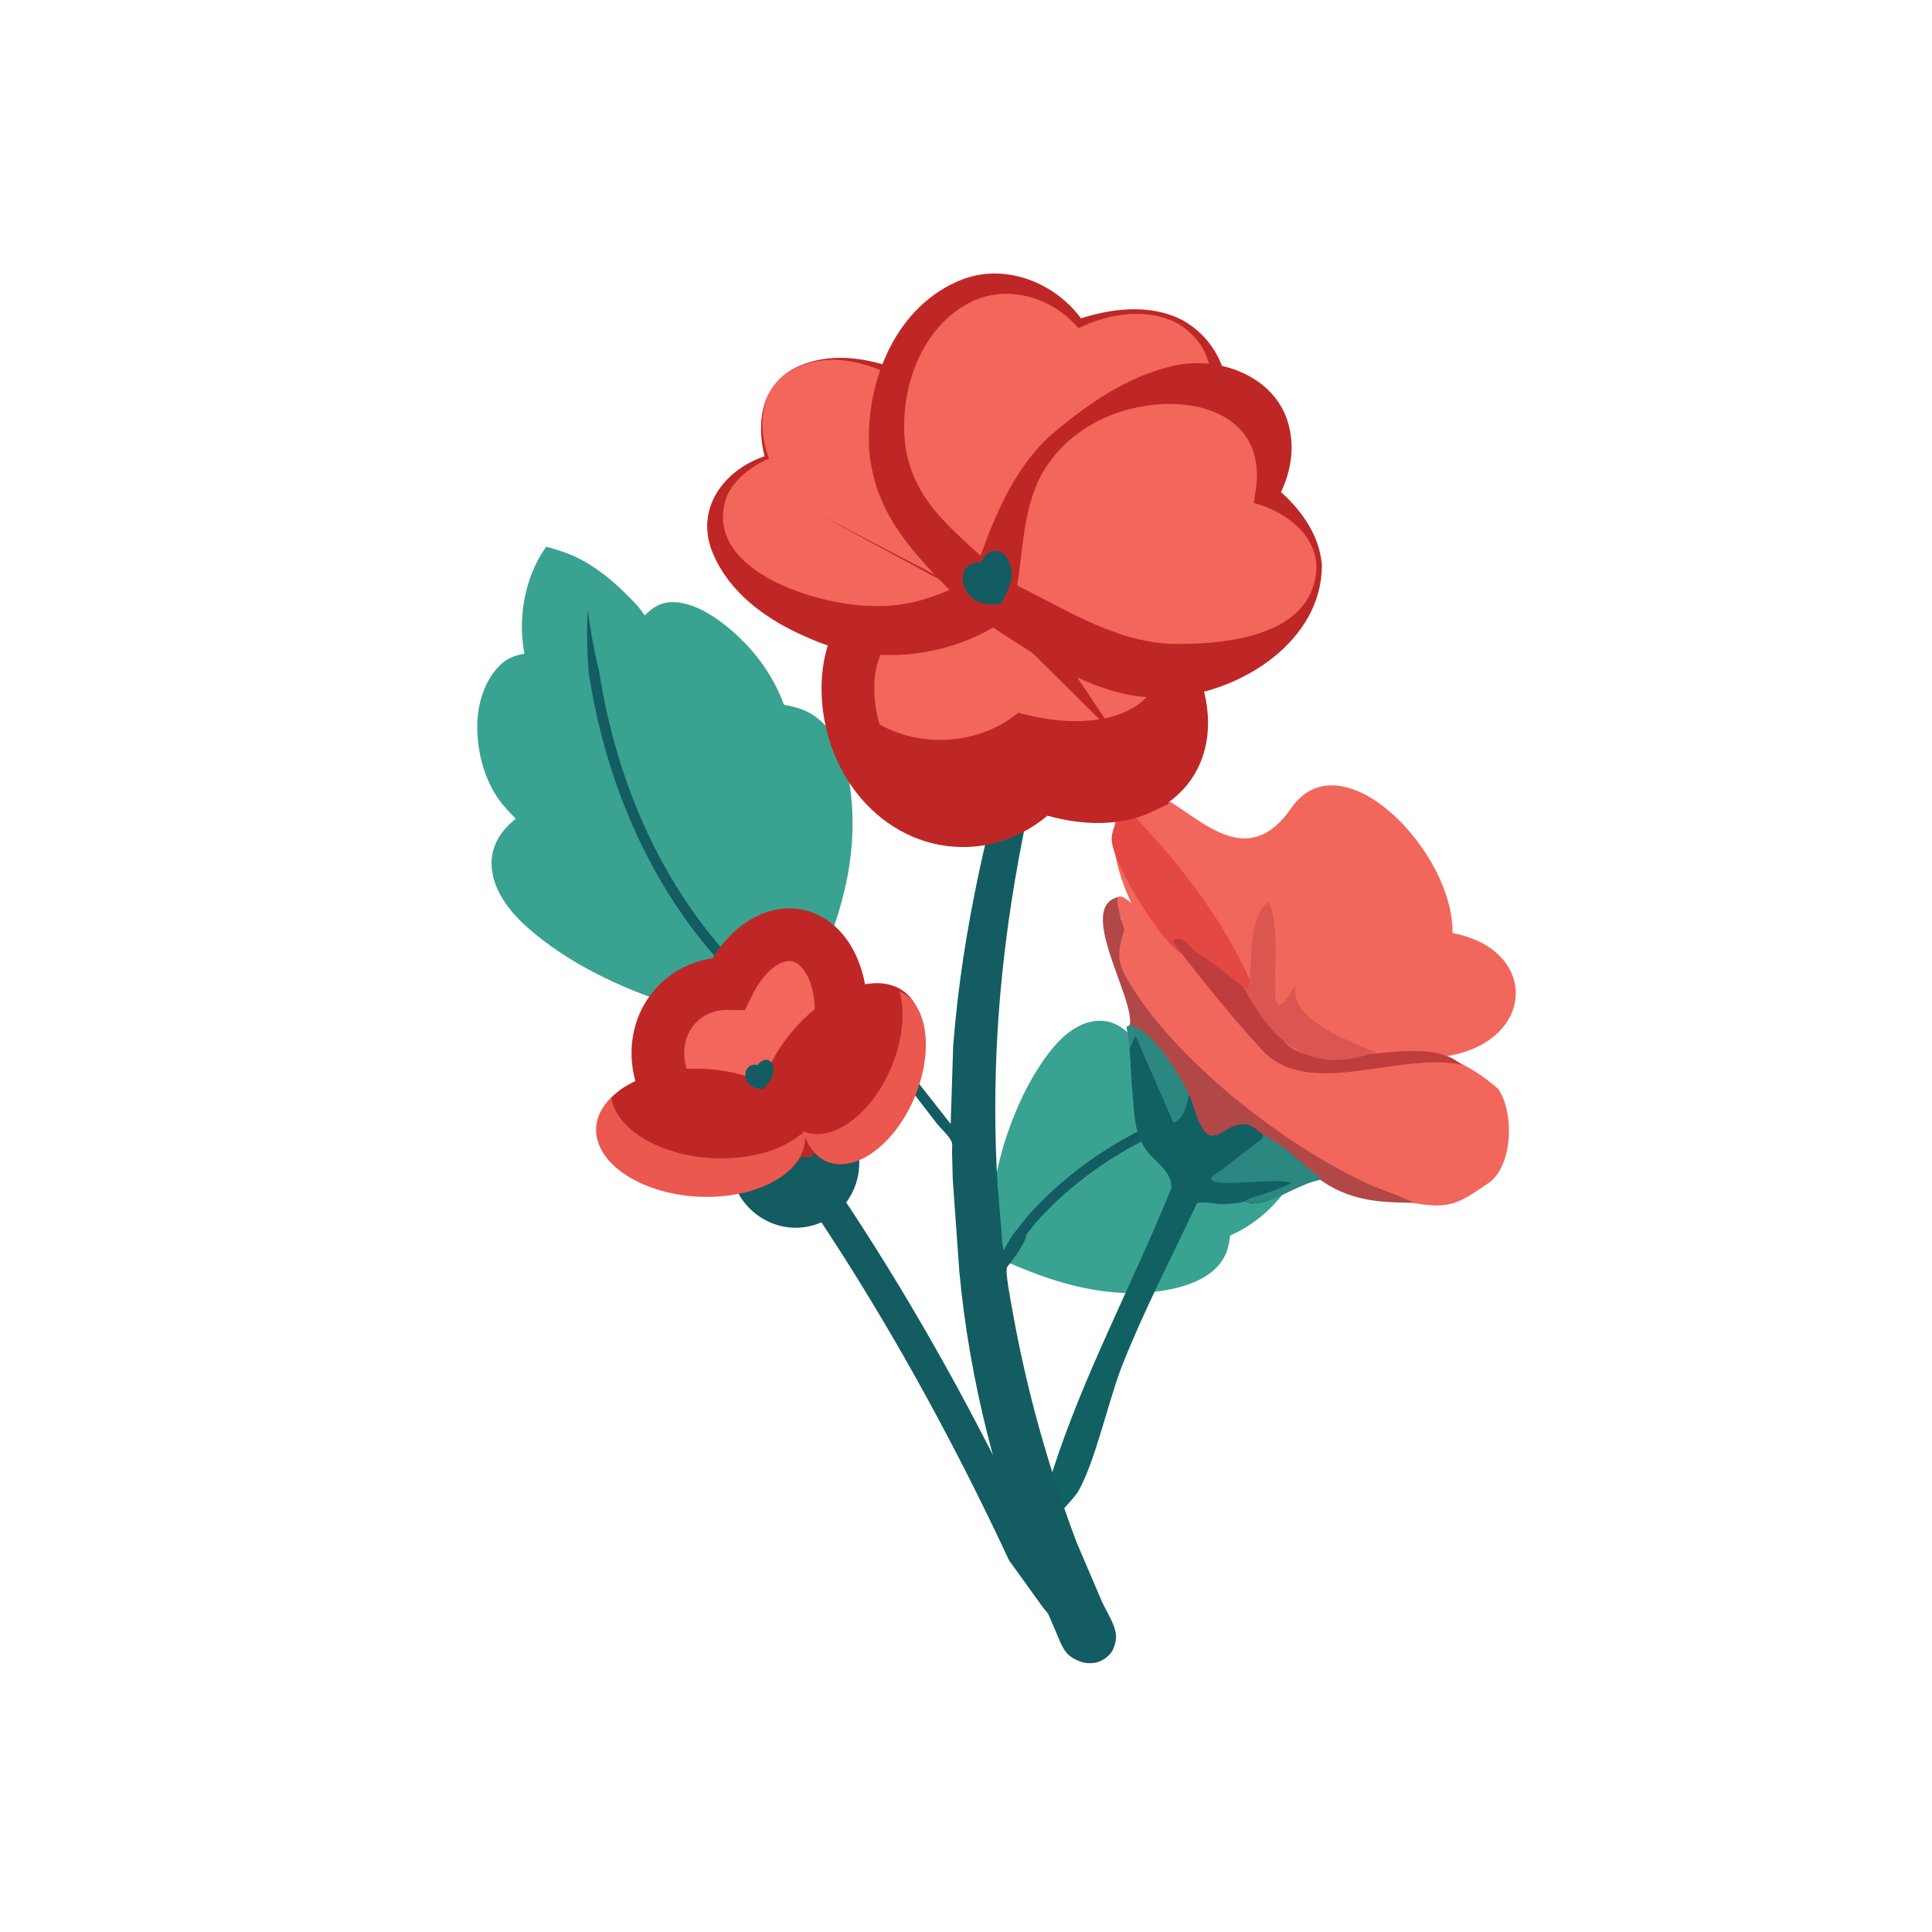 <svg viewBox="0 0 183.27 183.27" xmlns="http://www.w3.org/2000/svg" id="Layer_1"><defs><style>.cls-1{fill:#e44843;}.cls-2,.cls-3{fill:#f2665b;}.cls-4{fill:#db5651;}.cls-5{fill:#2b8780;}.cls-3{stroke:#bf2727;stroke-miterlimit:10;stroke-width:5px;}.cls-6{fill:#135c61;}.cls-7{fill:#b14746;}.cls-8{fill:#116162;}.cls-9{fill:#bf2727;}.cls-10{fill:#eb5850;}.cls-11{fill:#f2675c;}.cls-12{fill:#3aa291;}.cls-13{fill:#bf3e3d;}</style></defs><path d="M94.06,118.43c-.31-4.57.58-8.91,2.35-13.11.72-1.7,1.59-3.35,2.66-4.86.97-1.37,2.13-2.68,3.72-3.33.25-.1.5-.16.76-.22l.09-.02c.49-.1,1.14-.08,1.63.06.93.27,1.47.74,2.14,1.42.44-.48.87-.95,1.39-1.35,1.46-1.12,3.33-1.71,5.15-1.79,1.55-.07,3.29.34,4.45,1.42.53.49.71,1,.9,1.68,2.47-.64,5.37-.3,7.59,1.01l.18.12c-.16.74-.34,1.49-.63,2.2-.56,1.35-1.41,2.55-2.37,3.65-.47.54-.96,1.09-1.53,1.51.63.57,1.02,1.09,1.07,1.97.11,1.88-1.42,3.99-2.62,5.31-.87.96-1.91,1.8-3.03,2.46-.3.18-.61.33-.93.49-.07.03-.28.11-.33.16-.03.03-.07.44-.08.5-.07.39-.17.81-.32,1.18-1.24,2.92-5.37,3.63-8.16,3.75-4.84.21-9.5-1.46-13.82-3.48.14-.15.26-.29.37-.46-.07-.13-.13-.27-.18-.41-.18.04-.31.07-.47.16Z" class="cls-12"></path><path d="M94,121.25c.62-1.34,1.22-2.82,2.04-4.06,0,0,1.41-1.8,1.41-1.8,4.55-5.13,10.61-8.74,17.11-10.79,2.87-.97,5.88-1.55,8.92-1.38-1.47.34-2.92.7-4.33,1.19-7.93,1.69-15.54,5.52-20.95,11.63-.45.61-1.58,2.04-2.12,2.55-.66.86-1.39,1.81-2.08,2.65h0Z" class="cls-6"></path><path d="M102.15,141.68c1.64-2.58,3-8.86,4.28-12.1,2.06-5.22,4.71-10.33,7.1-15.4.27-.29,1.76.04,2.3.04.63,0,1.59-.05,2.18-.23.48.03.89.35.84.1,1.17.23,2.98-.86,3.64-1.87.01-.46-.26-.52-.66-.54h-4.33c-.36.06-1.49-.15-1.22-.67l3.27-2.42-.06-.41c.57.35.88-.2.31-.59-.63-2.09-3.08-1.25-4.5-.29-.61.27-.96-.46-1.17-.93l-.85-2.32-.5-.22-.41.11c.06.24-.66,2.28-.94,1.98l-3.35-7.7c-.65-.39-.97.05-.94,1.32.14,1.3.13,2.66.28,4.03.2,1.94.1,3.74,1.27,5.46.8,1.17,2.63,2.14,2.4,3.75-3.63,8.96-8.28,17.56-11.24,26.78-.39,1.21-1.23,3.68-1.26,4.85,0,.16.13.38.1.57.53.07,3.08-2.73,3.45-3.31Z" class="cls-8"></path><path d="M136.26,114.33c-2.59-.7-7.8.83-12.23-3.43-1.14-1.1-2.66-1.8-4.02-2.76l-.21-.54c-.61-.33-.88-.93-1.82-.95-1.99-.03-2.96,2.54-4.19-.12-.39-.85-.56-1.72-1.01-2.69l-.42-.03c-1.14-2.68-2.84-4.73-5.07-6.16l-.12-.4c.53-2.51-5.16-11.29-1.05-12.16.66-.14-.02,2.18.27,2.14l.29.95c-.49,2.49.72,5.05,2.19,6.99,6.2,8.16,15.38,14.75,24.91,18.36.8.82,3.07.44,2.48.8Z" class="cls-7"></path><path d="M121,95.66c-2.64,1.48-2.25-11.96-1.96-9.43,2.57,21.99-16.76-1.55-12.88-9.38,3.37-6.81,10.12,8.76,16.3-.16,4.81-6.95,15.5,4.18,15.32,11.82,8.19,1.52,7.98,10.24-.48,11.67-4.18-1.29-12.29,1.82-16.19-4.94" class="cls-11"></path><path d="M134.15,114.12c-1.45-.75-3.04-1.2-4.53-1.89-7.93-3.67-18.44-11.86-22.79-19.5-.93-1.63-.76-2.69-.16-4.54-.52-1.74-1.85-5.26,1.76-1.43,0,0,2.4,2.66,3.64,3.69.3.08.64.16.8.43,9.15,14.65,18.55,3.11,29.24,12.4,1.55,2.22,1.44,7.34-.94,8.97-2.88,1.97-3.65,2.44-7.03,1.88Z" class="cls-11"></path><path d="M119.02,94.03c.34.91-.59.14-1,.18-2.03-1.71-4.11-3.31-6.24-4.82.41.4.51.75.31,1.05-1.56-.53-6.88-8.78-6.63-11.05.14-1.23.74-1.78,1.73-2.4,4.83,5.03,9.14,10.56,11.84,17.04Z" class="cls-1"></path><path d="M138.69,101.02c-6.02-1.33-14.7,3.45-19.07-1.53-2.49-2.68-5.27-6.13-7.53-9.04-.14-.18-.88-1.14-.86-1.21.97-.67,1.45.47,2.19,1.05,2.75,1.68,5.46,4.27,7.48,5.66.33,8.56,13.29.95,17.78,5.08Z" class="cls-13"></path><path d="M112.79,103.84c-.85-1.8-3.49-6.27-5.62-6.6-.06,0-.22.15-.32.17.13.54.24,1.54.31,2.13l.54-1.33,3.61,8.3c1.12-.5,1.21-1.64,1.49-2.68Z" class="cls-5"></path><path d="M125.44,111.89c-2.19-1.65-3.01-2.85-5.64-4.29.06.3-.08.43-.31.59-.51.35-3.37,2.64-3.68,2.83-1.03.64-.98.8-.88.92.6.72,6.47-.28,7.55.28-1.21.64-2.52,1.03-3.83,1.42-.21.06-.44.28-.65.35,2.6.61,4.9-1.73,7.43-2.1Z" class="cls-5"></path><path d="M130.41,99.81c-7.5,2.77-10.71-2.86-12.9-6.96,2.15,4.01-.09-5.5,2.84-7.25,1.79,3.66-1.06,13.95,2.61,7.77-.87,3.07,4.21,5.05,7.45,6.44Z" class="cls-4"></path><path d="M74.28,96.77c-6.03.06-11.67-1.44-17.07-4.09-2.19-1.07-4.29-2.35-6.19-3.87-1.73-1.38-3.37-3.01-4.1-5.15-.12-.34-.18-.67-.23-1.02l-.02-.13c-.1-.66-.02-1.51.21-2.14.43-1.2,1.08-1.88,2.04-2.71-.6-.62-1.19-1.22-1.68-1.93-1.36-2-1.99-4.51-1.97-6.92.02-2.04.7-4.31,2.2-5.75.69-.66,1.37-.86,2.28-1.06-.65-3.3,0-7.09,1.9-9.91l.17-.23c.96.27,1.94.56,2.85,1,1.74.83,3.25,2.05,4.62,3.39.67.66,1.36,1.34,1.87,2.13.79-.79,1.51-1.26,2.67-1.26,2.49,0,5.15,2.17,6.79,3.84,1.2,1.22,2.22,2.64,3,4.17.21.41.39.83.57,1.26.04.1.12.38.18.45.03.04.57.13.65.15.51.12,1.06.28,1.53.51,3.75,1.85,4.37,7.34,4.32,11.02-.09,6.38-2.64,12.39-5.63,17.92-.18-.2-.36-.36-.58-.52-.18.09-.37.15-.56.21.03.24.07.41.17.64Z" class="cls-12"></path><path d="M77.25,98.06c-1.68-.97-3.55-1.91-5.09-3.12,0,0-2.25-1.98-2.25-1.98-7.82-7.77-12.4-18.3-14.06-29.1-.15-1.99-.22-3.98-.09-5.96.27,1.96.6,3.9,1.08,5.81,1.63,10.59,6.11,20.93,13.77,28.54.76.64,2.57,2.25,3.24,2.97,1.1.91,2.32,1.9,3.4,2.84h0Z" class="cls-6"></path><path d="M97.2,66.31l2.89,1.21c-1.71,5.18-2.91,10.61-3.81,15.98-1.62,9.59-2.24,19.13-1.65,28.91l.37,4.41c.06.59.03,1.4.26,1.95,2.62-2.84,2.78-1.78.28,1.42-.24.31.37,3.38.47,3.95,1.33,7.57,3.37,14.88,6.13,22.2l2.38,5.57c.42.91,1.1,1.94,1.3,2.9l.02.13c.09.46-.04.99-.21,1.42-.22.56-.8,1.06-1.42,1.28-.56.2-1.29.17-1.85-.07l-.13-.06-.25-.11c-.32-.16-.64-.4-.85-.67-.44-.55-.69-1.31-.97-1.94l-1.58-3.7c-3.99-9.95-6.61-20.09-7.58-30.49l-.62-8.69-.07-2.62c0-.25.05-.7-.02-.92-.18-.55-.99-1.26-1.39-1.75l-2.9-3.76c-.59-.79-1.31-1.63-1.65-2.53l.47-.18c.92.65,1.58,1.66,2.25,2.51l3.11,3.96.24-7.44c.88-11.25,3.49-22.11,6.78-32.87Z" class="cls-6"></path><ellipse transform="translate(-33.95 33.57) rotate(-20.6)" ry="6.3" rx="6.12" cy="110.18" cx="75.37" class="cls-6"></ellipse><path d="M72.72,106c1.84,1.48,3.62,3.04,5.27,4.7.99,1.42,2.92,4.3,3.85,5.76,6.24,9.7,11.74,19.86,16.61,30.31,1.86,8.52,2.5,8.4-2.72,1.26-4.82-10.32-10.25-20.37-16.41-29.94,0,0-1.87-2.86-1.87-2.86-2.16-2.78-3.4-5.95-4.74-9.24h0Z" class="cls-6"></path><path d="M90.25,50.85s-.06-.09-.08-.12c.02.04.05.08.08.12Z" class="cls-3"></path><path d="M90.4,51.06c-.04-.05-.09-.13-.14-.21.04.06.09.12.14.21Z" class="cls-3"></path><path d="M90.44,51.12s-.03-.04-.04-.06c.03.04.04.06.04.06Z" class="cls-3"></path><path d="M108.36,74.69c-2.63,1.27-6.14,1.12-9.63-.14-1.96,2.06-4.57,3.32-7.43,3.3-6.04-.03-10.9-5.7-10.87-12.66.04-6.96,5.9-10.12,10-14.08,4.75,1.88,13.5,3.8,17.75,8.6,5.15,5.84,5.23,12.54.18,14.96Z" class="cls-3"></path><path d="M90.12,50.65s-.03-.04,0,0h0Z" class="cls-3"></path><path d="M90.17,50.73s-.04-.06-.06-.08c.01.02.03.05.06.08Z" class="cls-3"></path><path d="M98.36,54.92s.09.06.12.09c-.04-.03-.08-.06-.12-.09Z" class="cls-2"></path><path d="M98.36,54.92c1.03.65,2.45-1.06,1.58-1.94,0,0-2.91,4.06-2.91,4.06,1.13.56,2.28-1.34,1.33-2.12h0ZM98.36,54.92c-.84-.85.51-2.57,1.58-1.95,0,0-2.91,4.06-2.91,4.06-.91-.8.27-2.64,1.33-2.12h0Z" class="cls-9"></path><path d="M98.15,54.77c.05.04.13.1.21.15-.06-.04-.13-.09-.21-.15Z" class="cls-2"></path><path d="M98.15,54.77c1.02.68,2.52-.95,1.67-1.88,0,0-2.91,4.06-2.91,4.06,1.16.52,2.22-1.43,1.24-2.19h0ZM98.15,54.77c-.79-.88.65-2.53,1.67-1.88,0,0-2.91,4.06-2.91,4.06-.92-.77.16-2.64,1.24-2.18h0Z" class="cls-9"></path><path d="M98.08,54.72s.04.03.07.05c-.04-.03-.07-.05-.07-.05Z" class="cls-2"></path><path d="M98.08,54.72c-1.75-1.19.14-2.87,1.52-1.99,0,0-2.91,4.06-2.91,4.06-1.3-1.01-.31-3.36,1.39-2.08h0ZM98.08,54.72c1.64,1.28,2.81-.9,1.52-1.98,0,0-2.91,4.06-2.91,4.06,1.44.86,3.12-.94,1.39-2.08h0Z" class="cls-9"></path><path d="M73.98,35.91c-1.82,1.78-2.16,4.53-1.25,7.49-2.62,1.09-4.43,2.85-4.83,5.07-.85,4.69,4.87,9.64,12.76,11.06,7.89,1.42,12.34-2.46,17.42-4.81-1.44-4.07-2.33-11.26-7.16-15.55-5.86-5.21-13.45-6.67-16.94-3.26Z" class="cls-2"></path><path d="M73.98,35.91c-2.02,1.96-1.98,5.12-1.03,7.58-1.69.76-3.29,1.97-4,3.57-2.53,7,8.57,10.38,13.78,10.42,5.47.22,9.02-2.52,14.37-4.87,0,0-1.21,2.88-1.21,2.88-1.67-5.87-1.67-11.68-6.06-16.08-3.84-3.89-10.95-7.57-15.85-3.51h0ZM73.98,35.91c4.86-4.09,12.35-1.02,16.99,2.15,5.35,3.53,7.26,10.24,9.3,15.88,0,0,.73,1.85.73,1.85-2.27,1.15-4.32,2.39-6.7,3.68-5.25,3.13-12.19,3.58-17.77.97-3.68-1.58-7.24-4.07-8.88-7.89-1.83-4.26,1.02-8.02,5.02-9.32,0,0-.1.22-.1.22-.68-2.54-.59-5.62,1.42-7.54h0Z" class="cls-9"></path><path d="M98.57,55.07s.04.03,0,0h0Z" class="cls-2"></path><path d="M98.57,55.07c.24-.33,1.25-1.72,1.49-2.01,0,0-2.91,4.06-2.91,4.06.08-.16,1.26-1.82,1.42-2.06h0ZM98.57,55.07c.17-.23,1.36-1.87,1.49-2.01l-2.91,4.06c.18-.31,1.2-1.73,1.42-2.06h0Z" class="cls-9"></path><path d="M98.48,55.01s.07.05.09.06c-.02-.01-.05-.03-.09-.06Z" class="cls-2"></path><path d="M98.48,55.01c.41-.45,1.13-1.52,1.54-1.97,0,0-2.91,4.06-2.91,4.06.3-.53,1.07-1.56,1.37-2.09h0ZM98.48,55.01c.41-.45,1.13-1.52,1.54-1.97l-2.91,4.06c.3-.54,1.07-1.56,1.37-2.09h0Z" class="cls-9"></path><path d="M93.81,57.09c-.03.05-.06.1-.08.13.02-.04.05-.09.08-.13Z" class="cls-2"></path><path d="M93.68,57.3c.07-.07,0,.03-.01.33-.04.98,1.14.96,1.76.64,0,0-3.4-2.1-3.4-2.1-.17.07-.45.18-.69.45-.62.87.38,1.87,1.42,1.36.55-.23.85-.6.92-.68h0ZM93.94,56.87c.05-.05.33-.4.87-.61,1.09-.49,1.98.64,1.34,1.49-.25.3-.55.42-.73.52l-3.4-2.1c.58-.35,1.85-.56,1.88.44,0,.28-.05.36.03.26h0Z" class="cls-9"></path><path d="M93.95,56.86c-.04.06-.09.14-.14.23.04-.06.09-.14.14-.23Z" class="cls-2"></path><path d="M93.82,57.07c.07-.06-.01.05-.02.36-.06.98,1.08,1.02,1.71.71,0,0-3.4-2.1-3.4-2.1-.16.06-.44.16-.67.43-.61.87.42,1.83,1.45,1.31.56-.24.86-.62.93-.7h0ZM94.09,56.64s.32-.38.86-.59c.53-.22,1.16-.07,1.37.34.48.78-.2,1.51-.8,1.74,0,0-3.4-2.1-3.4-2.1.57-.36,1.87-.64,1.93.37.01.27-.04.34.05.24h0Z" class="cls-9"></path><path d="M94,56.78s-.03.05-.04.07c.03-.04.04-.07.04-.07Z" class="cls-2"></path><path d="M94.13,56.57c.79-.88,1.64.5,1.53,1.33,0,0-3.4-2.1-3.4-2.1,0-.2-.02-.52.13-.87.33-.81,1.76-.67,2.01.16.15.39.09.87-.26,1.48h0ZM93.87,57c-.36.62-.43,1.12-.28,1.51.22.83,1.64,1.03,1.97.23.14-.34.11-.64.11-.83l-3.4-2.1c-.07.87.84,2.11,1.61,1.19h0Z" class="cls-9"></path><path d="M111.99,30.55c-2.62-1.43-6.12-1.29-9.6.09-1.94-2.32-4.54-3.73-7.39-3.73-6.02,0-10.9,6.3-10.9,14.08s5.83,11.35,9.9,15.79c4.74-2.07,13.48-4.16,17.74-9.51,5.17-6.49,5.29-13.98.26-16.72Z" class="cls-2"></path><path d="M111.87,30.77c-2.94-1.65-6.64-1.07-9.57.36-2.48-2.92-6.67-4.18-10.12-2.52-4.89,2.38-6.94,8.52-6.3,13.66.84,5.91,5.49,8.65,9.83,12.94,0,0-2.67-.57-2.67-.57,5.76-2.75,11.98-4.24,16.56-8.33,4.09-3.56,8.3-11.72,2.25-15.54h0ZM112.11,30.33c6.8,3.81,4.88,13.6.84,18.92-4.29,5.59-11.91,7.54-18.02,9.68,0,0-1.69.62-1.69.62l-.98-1.18c-2.32-2.81-5.66-5.46-7.87-9.37-1.09-1.94-1.79-4.17-1.94-6.4-.37-6.42,2.55-13.68,8.88-16.11,4.2-1.57,8.91.42,11.36,3.91,0,0-.45-.11-.45-.11,3.16-1.04,6.78-1.51,9.87.05h0Z" class="cls-9"></path><path d="M93.67,57.31c-.03.05-.03.04,0,0h0Z" class="cls-2"></path><path d="M93.88,57.44c.39.25,1.08.7,1.46.95-.24-.15-3.66-2.25-3.8-2.36-.14-.09-.14-.1-.02-.02.32.2,2.08,1.26,2.35,1.43h0ZM93.88,57.44l1.9,1.2c.13.08.11.08-.03,0-.14-.06-3.58-2.2-3.81-2.34.08.04.21.12.29.17.45.26,1.2.7,1.64.98h0Z" class="cls-9"></path><path d="M93.73,57.22s-.04.07-.06.09c.01-.02.03-.05.06-.09Z" class="cls-2"></path><path d="M93.94,57.35c-.1-.05-.01.02.22.17.31.2.92.63,1.21.85,0,0-3.4-2.11-3.4-2.11-.04-.04-.7-.47-.39-.31.7.42,1.84,1.08,2.37,1.4h0ZM93.94,57.35c.19.14,1.5.98,1.88,1.23.28.2-.4-.19-.45-.22,0,0-17.73-9.61-17.73-9.61,1.25.68,15.69,8.15,16.3,8.59h0Z" class="cls-9"></path><path d="M125.14,53.71c-.14-2.72-2.05-5.11-4.99-6.75.94-2.78.8-5.47-.66-7.49-3.08-4.27-10.85-3.92-17.35.77-6.5,4.69-6.51,10.98-8.14,16.54,4.16,2.11,10.38,7.04,17.02,6.83,8.07-.26,14.39-4.69,14.12-9.91Z" class="cls-2"></path><path d="M124.89,53.72c-.14-3.2-3.12-5.24-5.95-6.01,0,0,.16-1.11.16-1.11,1.26-7.7-6.75-9.61-13.09-7.45-3.47,1.18-6.52,3.78-7.8,7.16-1.36,3.37-1.15,7.09-2.09,11.09l-1.12-2.59c5.47,2.57,10.34,6.02,16.13,6.27,5.15.07,13.56-.67,13.76-7.37h0ZM125.39,53.69c-.02,7.07-7.57,11.91-14.06,12.42-6.86.73-13.12-4.03-18.33-7.37,0,0-1.67-1.01-1.67-1.01l.56-1.58c1.61-5.07,3.78-11.69,8.4-15.39,3.15-2.58,6.48-4.89,10.54-5.94,4.47-1.28,10.47.76,11.51,5.9.53,2.47-.16,4.75-1.13,6.59l-.51-1.33c2.4,1.93,4.5,4.56,4.7,7.71h0Z" class="cls-9"></path><path d="M109.76,64.49c-.48,1.39-1.64,2.53-3.49,3.23-2.64.99-6.17.87-9.67-.11-1.97,1.61-4.59,2.59-7.46,2.58-2.84-.01-5.42-1-7.36-2.6-.05.32-.07.65-.07.99-.04,5.44,4.85,9.87,10.91,9.89,2.87.01,5.49-.97,7.46-2.58,3.5.98,7.02,1.09,9.67.11,5.01-1.87,4.99-6.99.02-11.51Z" class="cls-9"></path><path d="M94.98,57.38s0,.02,0,.02c0,0,0-.02,0-.02Z" class="cls-6"></path><path d="M94.97,57.34s0,.03,0,.04c0-.01,0-.03,0-.04Z" class="cls-6"></path><path d="M94.97,57.33s0,0,0,.01c0,0,0-.01,0-.01Z" class="cls-6"></path><path d="M94.14,52.29c-.46.12-.85.53-1.1,1.07-.48-.05-.94.07-1.27.39-.7.67-.56,1.94.3,2.84s1.93.67,2.9.73c.32-.77,1.1-1.98,1-3.07-.12-1.32-.94-2.21-1.82-1.97Z" class="cls-6"></path><path d="M94.99,57.42s0,0,0,0h0Z" class="cls-6"></path><path d="M94.98,57.41s0,.01,0,.02c0,0,0,0,0-.02Z" class="cls-6"></path><path d="M75.48,107.47s.01.07.01.09c0-.03,0-.06-.01-.09Z" class="cls-9"></path><path d="M75.45,107.32s.02.1.02.15c0-.04-.01-.09-.02-.15Z" class="cls-9"></path><path d="M75.44,107.27s0,.03,0,.05c0-.03,0-.05,0-.05Z" class="cls-9"></path><path d="M73.42,88.93c-1.74.62-3.27,2.26-4.31,4.37-1.78-.03-3.5.59-4.8,1.88-2.73,2.72-2.49,7.37.52,10.4,3.02,3.03,7.04,1.79,10.61,1.69,1.34-2.95,4.49-7.7,4.35-11.71-.18-4.86-3.03-7.83-6.37-6.63Z" class="cls-3"></path><path d="M75.5,107.62s0,.03,0,0h0Z" class="cls-9"></path><path d="M75.49,107.56s0,.05,0,.06c0-.01,0-.04,0-.06Z" class="cls-9"></path><ellipse transform="translate(-44.4 167.73) rotate(-86.71)" ry="9.93" rx="5.99" cy="107.38" cx="66.62" class="cls-9"></ellipse><path d="M84.27,105.62c-2.16,2.67-5.37,1.94-7.73,2.33-1.42.23-2.21,2.41-3.18,1.63-2.57-2.08-1.86-7.23,1.59-11.49,3.45-4.27,8.33-6.04,10.91-3.95s1.86,7.23-1.59,11.49Z" class="cls-9"></path><path d="M67.5,109.86c-5.03-.29-9.04-2.78-9.52-5.74-.85.82-1.37,1.78-1.43,2.84-.19,3.3,4.1,6.24,9.57,6.55,5.48.31,10.07-2.11,10.26-5.41.02-.27,0-.54-.05-.81-1.8,1.73-5.11,2.78-8.83,2.57Z" class="cls-10"></path><path d="M84,102.4c-2.07,3.91-5.41,5.95-7.79,4.92.29,1.07.82,1.95,1.59,2.51,2.39,1.73,6.16-.31,8.41-4.58s2.14-9.12-.25-10.86c-.2-.14-.41-.25-.62-.34.63,2.28.19,5.45-1.34,8.35Z" class="cls-10"></path><path d="M72.43,103.37s0,.01,0,.01c0,0,0,0,0-.01Z" class="cls-6"></path><path d="M72.43,103.35s0,.01,0,.02c0,0,0-.01,0-.02Z" class="cls-6"></path><path d="M72.43,103.34s0,0,0,0c0,0,0,0,0,0Z" class="cls-6"></path><path d="M72.61,100.54c-.27.03-.54.21-.74.49-.26-.07-.53-.04-.75.1-.47.3-.56,1-.2,1.56s.98.53,1.5.64c.27-.39.86-.98.94-1.58.1-.73-.24-1.27-.76-1.22Z" class="cls-6"></path><path d="M72.43,103.39s0,0,0,0h0Z" class="cls-6"></path><path d="M72.43,103.38s0,0,0,0c0,0,0,0,0,0Z" class="cls-6"></path></svg>